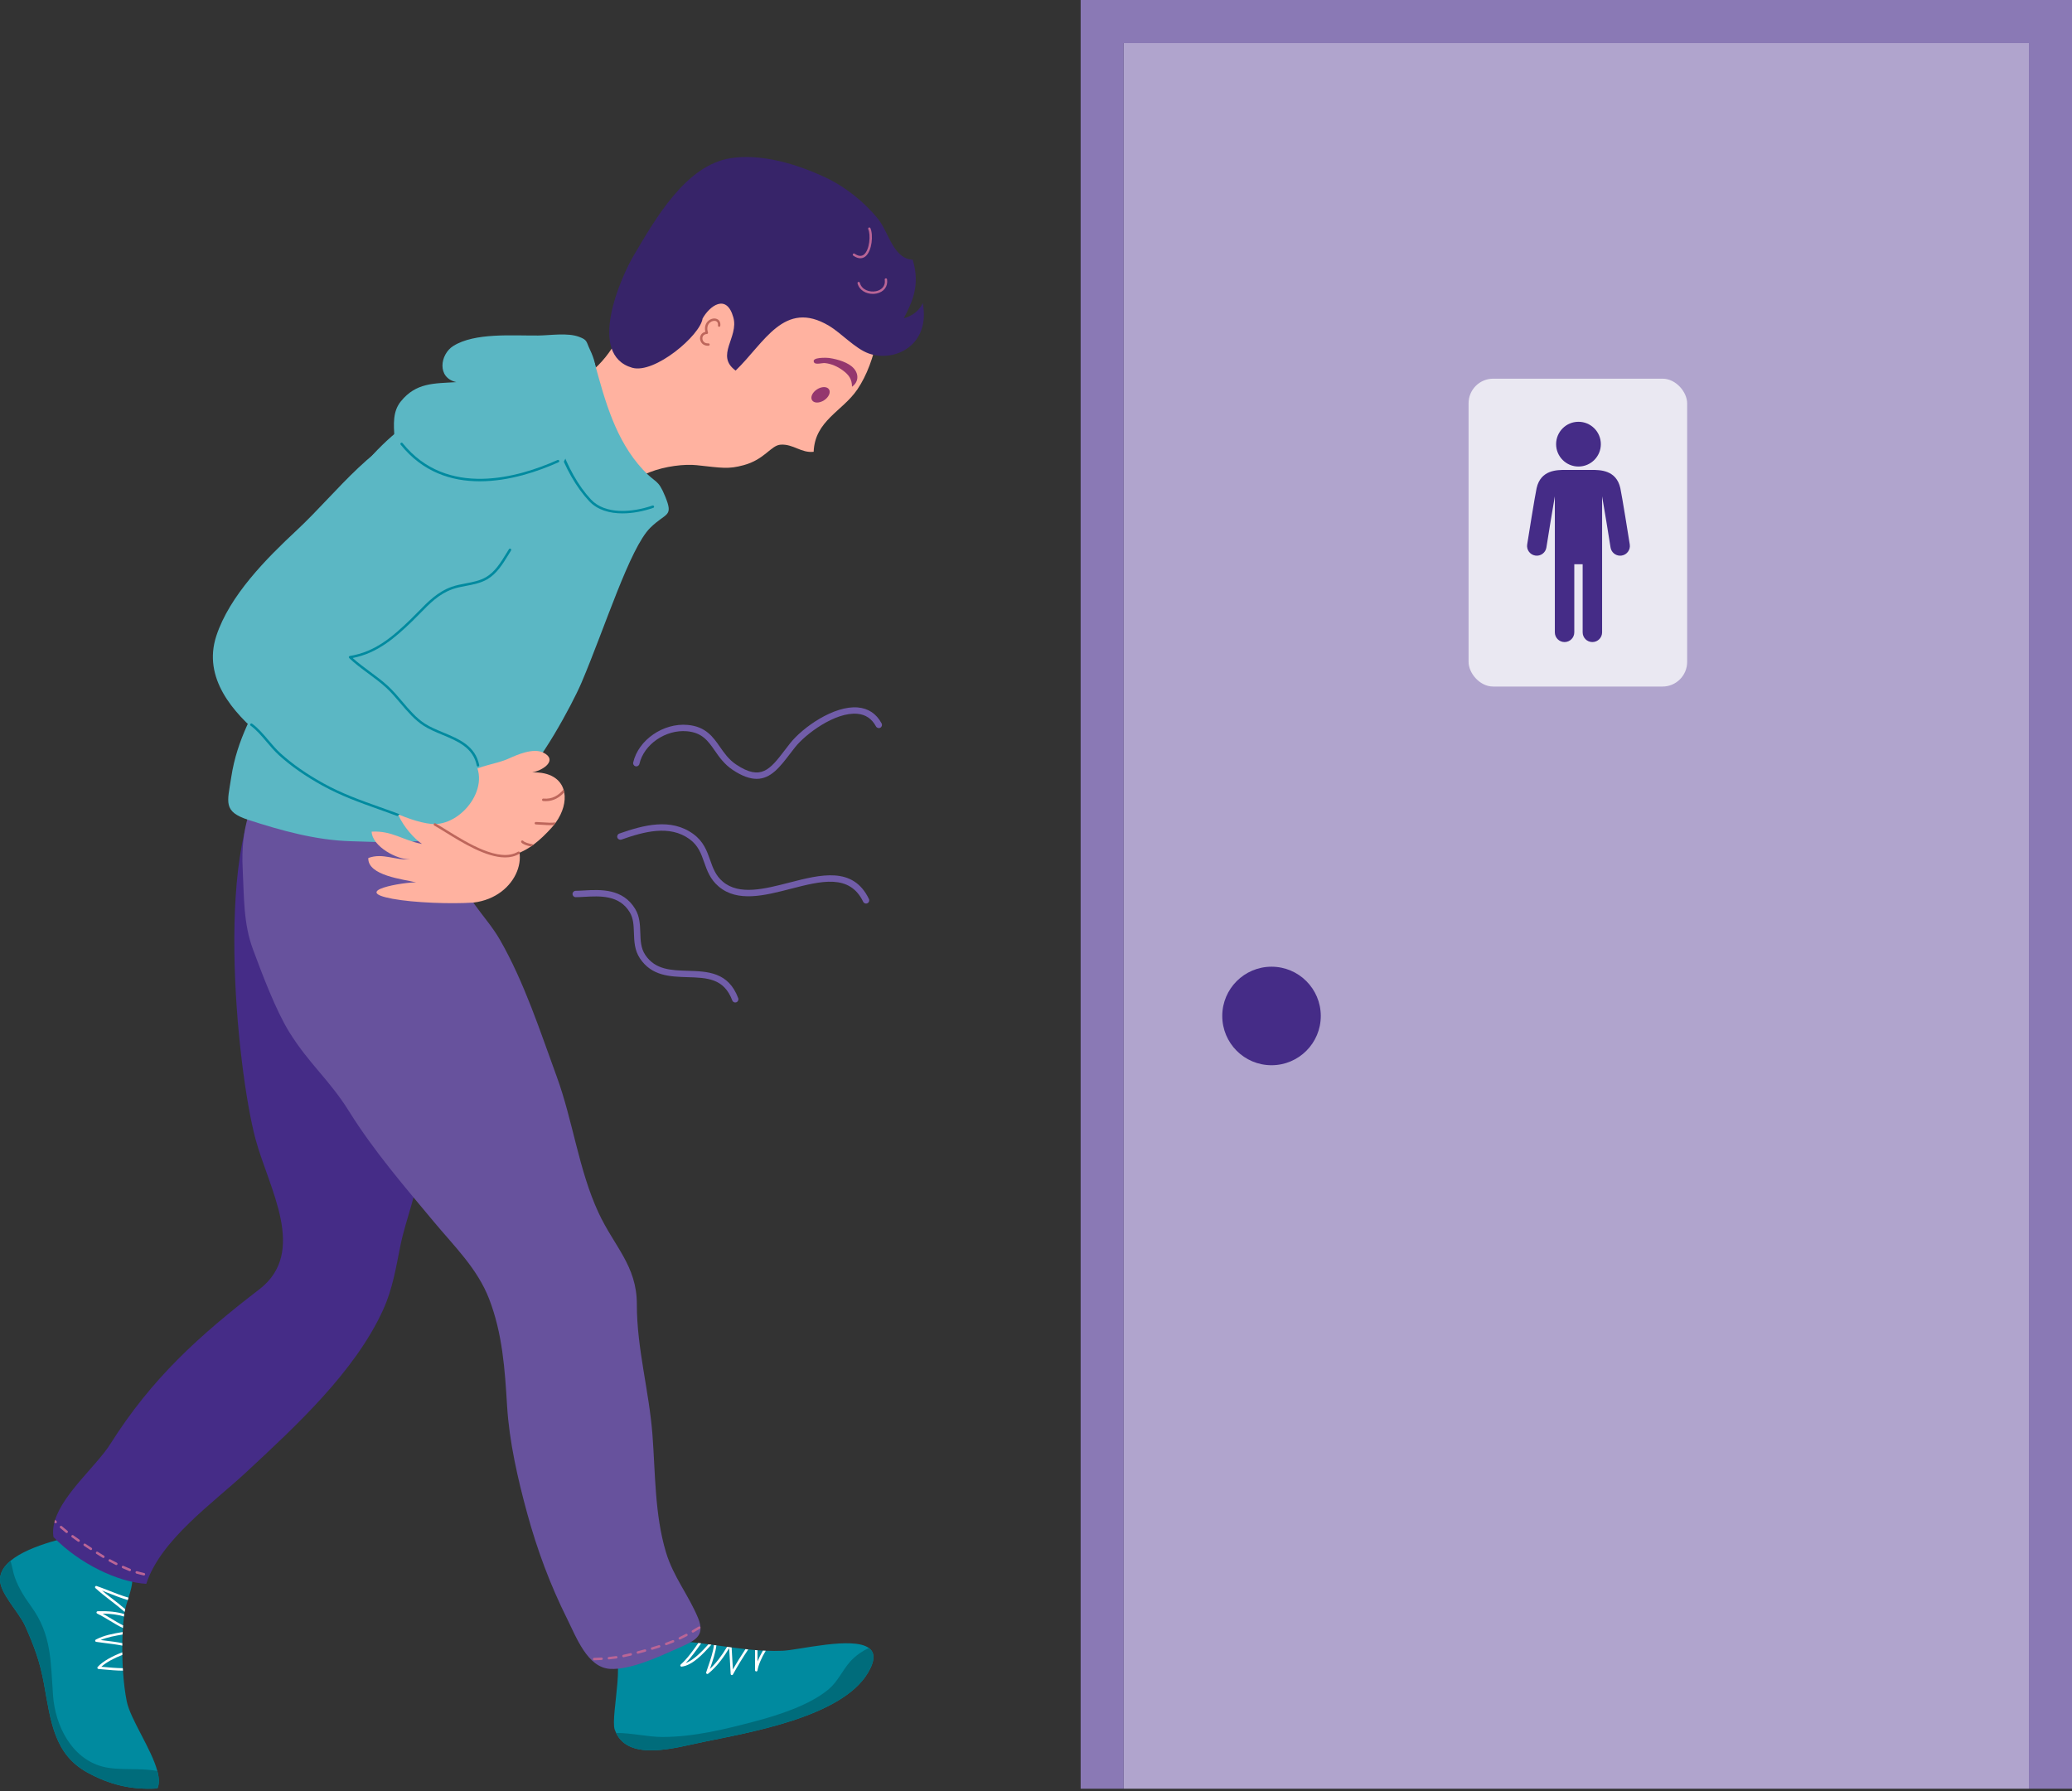<svg width="509" height="440" viewBox="0 0 509 440" fill="none" xmlns="http://www.w3.org/2000/svg">
<rect x="0" y="0" width="509" height="440" fill="#333333" stroke="none"/>
<g clip-path="url(#clip0_39_1287)">
<path d="M38.669 439.351C32.323 439.745 26.902 438.431 21.444 435.424C13.337 430.954 12.488 422.991 10.813 413.695C9.839 408.297 8.431 404.48 6.202 399.482C4.653 395.997 -0.212 391.289 0.005 387.811C0.107 386.134 1.076 384.689 2.565 383.443C7.412 379.37 17.776 377.429 21.619 376.491C26.659 378.137 31.647 381.227 32.433 386.377C32.765 388.53 32.198 390.51 31.573 392.483C31.513 392.676 31.453 392.877 31.393 393.071C31.158 393.815 30.928 394.56 30.758 395.315C30.698 395.539 30.648 395.762 30.612 395.991C30.575 396.161 30.547 396.336 30.52 396.511C30.508 396.595 30.497 396.686 30.484 396.778C30.471 396.893 30.46 397.003 30.447 397.118C30.364 397.812 30.296 398.539 30.241 399.296C30.223 399.508 30.21 399.725 30.199 399.944C30.176 400.266 30.157 400.592 30.139 400.924C30.126 401.131 30.121 401.334 30.108 401.541C30.076 402.236 30.058 402.938 30.048 403.652C30.042 403.858 30.042 404.057 30.042 404.263C30.037 404.806 30.037 405.363 30.042 405.922C30.042 406.134 30.048 406.345 30.055 406.557C30.074 407.646 30.11 408.736 30.17 409.812C30.183 410.019 30.194 410.217 30.207 410.418C30.382 413.13 30.69 415.73 31.14 417.959C32.005 422.298 37.222 429.684 38.654 435.077C39.1 436.741 39.187 438.217 38.672 439.353L38.669 439.351Z" fill="#008A9F"/>
<path d="M103.17 285.519C102.765 292.356 99.672 299.52 98.36 305.999C97.252 311.489 96.466 316.594 94.13 321.73C87.191 337.001 72.681 350.312 60.487 361.664C52.422 369.178 39.437 378.268 35.934 389.087C29.005 388.687 19.513 384.156 13.136 377.596C12.948 376.415 13.039 375.219 13.353 374.009C13.413 373.784 13.481 373.562 13.546 373.338C15.67 366.748 23.827 359.935 27.111 354.725C37.264 338.618 49.002 328.029 63.688 316.75C75.643 307.572 66.037 291.972 62.781 279.86C58.147 262.65 52.169 204.255 66.896 190.129C80.722 176.864 95.243 233.519 99.45 244.887C104.194 257.697 107.248 272.2 103.17 285.516V285.519Z" fill="#452C87"/>
<path d="M213.204 410.959C206.725 421.857 183.851 425.632 172.635 427.955C166.041 429.316 154.702 432.741 151.35 425.721C151.222 425.46 151.107 425.183 151.005 424.893C149.842 421.572 154.569 403.649 149.189 406.137C154.023 403.874 152.716 403.994 153.989 404.376C159.593 402.62 165.51 402.894 171.559 403.613C171.783 403.644 172.013 403.668 172.243 403.696C172.842 403.77 173.442 403.848 174.041 403.932C174.284 403.963 174.524 403.992 174.767 404.028C174.979 404.06 175.185 404.083 175.397 404.112C175.595 404.143 175.796 404.167 175.995 404.195L178.608 404.559C178.984 404.608 179.357 404.66 179.734 404.71C180.865 404.862 182.001 405 183.135 405.12C183.365 405.152 183.595 405.175 183.82 405.193C184.376 405.253 184.928 405.303 185.484 405.35C185.683 405.363 185.889 405.382 186.09 405.4C186.537 405.431 186.979 405.46 187.428 405.478C187.658 405.496 187.888 405.502 188.118 405.515C189.502 405.575 190.882 405.588 192.256 405.528C196.243 405.363 209.507 401.941 213.452 404.856C214.882 405.914 215.093 407.798 213.209 410.954L213.204 410.959Z" fill="#008A9F"/>
<path d="M62.057 194.818C61.995 199.443 59.058 202.672 59.622 213.575C59.978 220.446 59.774 226.849 62.136 233.201C64.37 239.21 67.769 248.283 71.134 253.663C76.019 261.477 80.887 265.221 85.759 273.028C91.839 282.765 99.287 291.392 106.629 300.204C111.622 306.2 117.283 311.653 120.155 319.091C123.444 327.611 124.024 336.395 124.567 345.34C125.106 354.216 127.198 363.321 129.534 371.861C131.993 380.846 135.159 389.337 139.305 397.653C141.586 402.231 144.306 409.648 149.86 409.98C154.722 410.27 161.63 407.114 166.04 405.139C170.435 403.171 173.385 402.158 171.53 397.591C169.249 391.971 165.421 387.401 163.6 381.332C160.828 372.096 161.003 362.059 160.285 352.525C159.472 341.74 156.431 331.261 156.447 320.431C156.46 310.929 150.858 306.203 147.002 297.856C142.145 287.345 140.747 275.361 136.763 264.474C132.633 253.19 128.818 241.352 122.817 230.873C119.243 224.631 113.163 220.002 112.795 212.84C112.573 208.501 113.503 205.444 110.067 203.127C105.848 200.279 97.675 200.119 92.743 199.195C86.807 198.084 80.803 197.381 74.82 196.579C72.646 196.287 68.296 194.824 66.073 195.756C63.1 197.005 61.718 196.336 62.06 194.818H62.057Z" fill="#67529D"/>
<path d="M153.412 123.773C151.959 116.447 165.242 113.641 171.165 114.281C177.5 114.966 178.901 115.29 182.66 114.281C187.88 112.881 189.377 109.391 191.776 109.236C194.88 109.035 196.803 111.337 199.88 110.989C200.183 103.329 206.945 101.046 210.589 95.706C215.368 88.704 217.074 77.545 216.194 69.237C214.979 57.778 201.239 46.031 190.679 43.077C185.62 41.663 178.292 41.438 173.435 43.207C166.621 45.689 163.322 52.336 160.254 58.475C156.701 65.587 155.463 74.227 152.445 81.589C150.316 86.786 144.79 93.584 138.499 94.522C138.159 99.397 146.332 109.168 149.119 112.876C151.97 116.669 149.07 121.853 153.412 123.773Z" fill="#FFB2A0"/>
<path d="M124.176 192.146C125.15 187.043 123.982 194.434 127.705 191.642C132.374 188.138 140.52 173.162 142.833 167.741C148.593 154.226 154.712 134.576 159.776 129.623C163.653 125.829 165.495 127.065 163.407 121.957C161.61 117.563 161.184 118.869 157.973 115.413C151.162 108.081 148.609 98.378 146.08 89.197C142.629 89.007 137.654 90.718 134.347 91.904C134.242 93.584 134.302 92.387 134.2 94.067C125.696 94.457 117.973 94.637 110.047 98.245C93.626 105.725 82.742 120.188 76.892 136.928C73.506 146.61 70.745 156.786 66.491 166.134C62.499 174.905 58.272 181.233 56.793 191.014C55.871 197.107 54.721 199.37 61.044 201.426C69.174 204.067 77.59 206.406 86.172 206.654C92.895 206.847 99.256 207.231 105.963 206.259C110.065 205.666 115.763 205.878 119.392 203.605C124.455 200.43 123.656 195.495 124.178 192.143L124.176 192.146Z" fill="#5BB7C4"/>
<path d="M116.298 221.731C110.817 222.094 101.754 221.788 96.406 220.796C86.013 218.862 99.28 216.689 102.216 216.772C99.107 215.994 90.287 215.121 90.475 210.781C94.07 209.433 97.21 211.448 100.824 211.103C97.602 211.283 91.429 207.936 91.296 204.305C96.353 204.017 99.024 206.486 103.661 207.32C99.936 204.877 92.717 194.954 101.558 195.403C104.829 195.571 108.131 198.217 111.105 199.424C113.419 200.365 115.964 200.684 118.25 201.488C120.254 202.196 122.279 203.082 124.034 204.135C131.3 208.495 127.285 220.427 116.296 221.731H116.298Z" fill="#FFB2A0"/>
<path d="M136.56 202.024C136.403 202.241 136.239 202.466 136.064 202.683C135.857 202.936 135.646 203.192 135.416 203.438C134.096 204.877 132.675 206.288 131.108 207.456C130.883 207.626 130.661 207.782 130.431 207.947C127.429 209.985 123.92 211.093 119.709 209.914C116.848 209.11 102.755 200.517 102.397 200.216C109.229 200.681 111.207 193.314 115.332 189.894C117.553 188.054 121.77 187.801 124.97 186.348C127.071 185.397 130.998 183.673 133.467 184.89C137.012 186.633 133.691 189.162 130.773 189.75C135.178 189.617 137.647 191.419 138.439 193.967C138.504 194.197 138.567 194.432 138.614 194.67C139.024 196.903 138.287 199.589 136.558 202.027L136.56 202.024Z" fill="#FFB2A0"/>
<path d="M172.588 78.253C174.307 75.167 178.469 71.99 180.149 77.957C181.542 82.903 175.622 87.313 180.711 91.036C187.781 84.233 192.635 73.49 203.611 80.011C206.738 81.869 210.041 85.631 213.424 86.838C219.663 89.064 228.643 84.939 226.683 74.438C225.507 77.051 222.957 77.96 222.043 78.174C223.94 74.438 226.16 70.284 224.219 63.813C219.404 63.544 218.333 57.059 215.733 53.832C212.277 49.542 207.566 45.822 202.652 43.531C195.812 40.343 187.075 37.658 179.446 38.867C168.452 40.61 160.991 53.785 155.708 62.705C152.421 68.252 144.163 87.097 155.287 90.339C160.787 91.94 172.029 82.383 172.591 78.253H172.588Z" fill="#372469"/>
<path d="M64.477 181.052C57.157 175.012 49.77 166.521 53.133 156.245C56.394 146.278 65.48 137.175 72.947 130.213C83.061 120.786 92.1 107.642 105.989 103.739C115.862 100.964 128.86 103.676 126.086 116.948C123.572 128.961 104.244 139.851 96.048 148.088C84.294 159.903 109.945 175.404 115.823 186.194C121.359 192.697 113.412 203.142 105.948 202.408C93.82 201.214 69.086 182.594 64.48 181.052H64.477Z" fill="#5BB7C4"/>
<path d="M125.449 134.811C125.308 134.722 125.123 134.764 125.031 134.905C124.809 135.255 124.59 135.613 124.37 135.977C123.009 138.197 121.601 140.496 119.372 141.792C117.875 142.662 116.125 142.994 114.432 143.315C113.269 143.535 112.07 143.762 110.946 144.162C107.511 145.385 105.183 147.77 102.717 150.294C102.103 150.923 101.483 151.558 100.843 152.175C96.378 156.483 92.172 160.133 85.941 161.147C85.829 161.165 85.734 161.246 85.701 161.356C85.666 161.465 85.698 161.583 85.779 161.664C87.166 163.002 88.846 164.245 90.469 165.447C91.989 166.571 93.559 167.733 94.915 168.987C96.115 170.095 97.246 171.427 98.338 172.715C100.073 174.761 101.867 176.875 104.062 178.283C105.431 179.163 107.064 179.843 108.642 180.499C112.376 182.05 116.237 183.655 117.123 188.07C117.151 188.214 117.277 188.313 117.418 188.313C117.439 188.313 117.457 188.313 117.478 188.308C117.643 188.274 117.747 188.114 117.716 187.952C116.765 183.221 112.754 181.554 108.875 179.942C107.25 179.265 105.713 178.628 104.389 177.776C102.27 176.415 100.506 174.335 98.8 172.326C97.695 171.022 96.551 169.677 95.325 168.546C93.943 167.271 92.36 166.098 90.826 164.964C89.322 163.848 87.89 162.79 86.633 161.643C92.713 160.462 97.026 156.703 101.261 152.616C101.907 151.995 102.528 151.357 103.148 150.722C105.562 148.248 107.843 145.912 111.148 144.737C112.227 144.353 113.405 144.131 114.544 143.914C116.287 143.585 118.089 143.242 119.675 142.32C122.037 140.946 123.484 138.581 124.885 136.298C125.104 135.937 125.324 135.582 125.543 135.235C125.632 135.093 125.59 134.905 125.449 134.816V134.811Z" fill="#008A9F"/>
<path d="M79.456 192.433C75.344 190.163 71.798 187.683 68.916 185.063C67.874 184.115 66.902 182.97 65.962 181.863C64.707 180.384 63.409 178.855 61.933 177.784C61.797 177.685 61.609 177.716 61.51 177.852C61.41 177.988 61.442 178.176 61.578 178.275C62.996 179.305 64.211 180.739 65.502 182.257C66.455 183.38 67.44 184.54 68.511 185.515C71.427 188.167 75.012 190.675 79.166 192.969C83.816 195.534 88.341 197.144 93.133 198.847C94.601 199.37 96.117 199.908 97.627 200.475C97.804 200.321 97.995 200.18 98.189 200.039C96.558 199.422 94.92 198.839 93.337 198.278C88.569 196.585 84.067 194.983 79.461 192.441L79.456 192.433Z" fill="#008A9F"/>
<path d="M160.667 124.379C160.612 124.219 160.439 124.138 160.283 124.191C155.274 125.925 148.677 126.448 145.179 122.709C138.974 116.078 134.681 103.849 134.969 93.625C134.974 93.458 134.841 93.32 134.674 93.314C134.525 93.304 134.368 93.442 134.363 93.61C134.067 104.144 138.331 116.28 144.737 123.122C146.773 125.296 149.764 126.119 152.91 126.119C155.478 126.119 158.148 125.57 160.481 124.763C160.638 124.708 160.722 124.536 160.667 124.379Z" fill="#008A9F"/>
<path d="M212.627 62.964C214.245 61.616 214.553 57.668 213.821 56.051C213.756 55.905 213.584 55.839 213.437 55.907C213.291 55.973 213.226 56.145 213.291 56.291C213.923 57.687 213.641 61.362 212.254 62.517C211.642 63.027 210.864 62.961 209.944 62.324C209.813 62.233 209.631 62.266 209.539 62.397C209.448 62.53 209.482 62.711 209.612 62.802C210.289 63.27 210.866 63.442 211.347 63.442C211.896 63.442 212.319 63.22 212.627 62.964Z" fill="#BA6596"/>
<path d="M217.912 68.623C217.889 68.463 217.742 68.354 217.583 68.377C217.424 68.401 217.314 68.547 217.337 68.706C217.591 70.423 216.394 71.293 215.19 71.538C213.588 71.862 211.668 71.175 211.224 69.464C211.185 69.31 211.028 69.216 210.869 69.255C210.712 69.294 210.62 69.454 210.66 69.61C211.106 71.337 212.776 72.197 214.409 72.197C214.712 72.197 215.012 72.168 215.305 72.108C217.147 71.734 218.168 70.365 217.912 68.623Z" fill="#BA6596"/>
<path d="M176.246 78.425C175.616 78.081 174.717 78.224 174.056 78.77C173.683 79.079 172.899 79.943 173.273 81.519C172.319 81.73 171.924 82.519 171.971 83.23C172.026 84.097 172.703 84.939 173.9 84.939C173.952 84.939 174.004 84.939 174.059 84.933C174.218 84.923 174.341 84.787 174.331 84.625C174.323 84.466 174.2 84.343 174.022 84.353C173.069 84.413 172.588 83.794 172.551 83.193C172.52 82.702 172.792 82.106 173.662 82.049C173.751 82.044 173.832 81.997 173.884 81.921C173.934 81.848 173.947 81.754 173.92 81.668C173.591 80.649 173.777 79.752 174.43 79.214C174.905 78.822 175.551 78.705 175.971 78.932C176.293 79.107 176.429 79.46 176.371 79.956C176.353 80.116 176.465 80.259 176.625 80.28C176.781 80.301 176.928 80.186 176.949 80.027C177.037 79.298 176.781 78.713 176.251 78.423L176.246 78.425Z" fill="#BD665B"/>
<path d="M127.248 209.232C122.692 211.962 114.88 207.124 109.71 203.921C108.717 203.307 107.779 202.727 106.982 202.27C106.836 202.186 106.653 202.236 106.569 202.382C106.486 202.528 106.538 202.711 106.682 202.795C107.471 203.244 108.403 203.821 109.391 204.433C113.561 207.014 119.405 210.635 124.082 210.635C125.346 210.635 126.525 210.371 127.559 209.75C127.703 209.663 127.75 209.478 127.664 209.334C127.578 209.19 127.392 209.143 127.248 209.23V209.232Z" fill="#BD665B"/>
<path d="M138.616 194.667C137.454 195.89 136.014 196.815 134.055 196.815C133.848 196.815 133.644 196.802 133.425 196.783C133.26 196.765 133.14 196.619 133.153 196.452C133.171 196.287 133.318 196.162 133.485 196.18C135.693 196.386 137.205 195.37 138.441 193.964C138.506 194.194 138.569 194.429 138.616 194.667Z" fill="#BD665B"/>
<path d="M136.56 202.024C136.403 202.241 136.239 202.466 136.063 202.683C135.784 202.706 135.507 202.714 135.227 202.714C134.543 202.714 133.853 202.664 133.171 202.617C132.651 202.581 132.131 202.544 131.635 202.534C131.465 202.528 131.332 202.387 131.34 202.225C131.345 202.056 131.497 201.941 131.648 201.93C132.158 201.943 132.683 201.98 133.216 202.014C134.342 202.092 135.483 202.171 136.562 202.027L136.56 202.024Z" fill="#BD665B"/>
<path d="M131.107 207.458C130.883 207.628 130.661 207.785 130.431 207.949C129.373 207.733 128.44 207.406 128.077 206.965C127.975 206.831 127.993 206.643 128.119 206.536C128.252 206.434 128.44 206.452 128.547 206.578C128.85 206.946 129.913 207.262 131.107 207.461V207.458Z" fill="#BD665B"/>
<path d="M174.038 403.937C172.392 405.753 170.456 407.78 168.465 408.548C169.798 407.164 171.036 405.413 172.241 403.702C172.011 403.67 171.781 403.647 171.556 403.618C170.182 405.572 168.766 407.55 167.224 408.906C167.128 408.998 167.096 409.136 167.151 409.256C167.206 409.376 167.326 409.45 167.465 409.431C170.15 409.081 172.706 406.314 174.762 404.034C174.519 403.997 174.278 403.968 174.035 403.937H174.038Z" fill="white"/>
<path d="M180.045 410.126C180.003 409.321 179.953 408.517 179.898 407.707C179.838 406.722 179.778 405.711 179.729 404.718C179.352 404.668 178.979 404.616 178.603 404.566C177.338 406.727 175.862 408.626 174.396 409.988C174.446 409.849 174.493 409.703 174.548 409.559C175.128 407.858 175.765 405.99 175.987 404.203C175.789 404.172 175.588 404.148 175.389 404.12C175.177 405.844 174.548 407.688 173.973 409.361C173.798 409.875 173.628 410.372 173.477 410.842C173.435 410.962 173.482 411.103 173.592 411.182C173.701 411.255 173.845 411.255 173.955 411.169C176.285 409.329 178.124 406.576 179.128 404.869C179.17 405.826 179.237 406.8 179.298 407.749C179.371 408.911 179.444 410.079 179.491 411.221C179.496 411.354 179.593 411.469 179.726 411.506C179.75 411.506 179.768 411.511 179.791 411.511C179.901 411.511 180.003 411.451 180.058 411.346C181.176 409.264 182.472 407.213 183.81 405.199C183.585 405.18 183.355 405.157 183.125 405.125C182.049 406.766 180.996 408.436 180.04 410.123L180.045 410.126Z" fill="white"/>
<path d="M187.42 405.486C186.9 406.369 186.44 407.284 186.095 408.162C186.095 407.671 186.09 407.182 186.09 406.691C186.085 406.268 186.085 405.836 186.085 405.408C185.886 405.39 185.68 405.371 185.479 405.358C185.479 405.805 185.479 406.247 185.484 406.688C185.489 407.898 185.497 409.102 185.479 410.307C185.479 410.463 185.599 410.597 185.758 410.61C185.939 410.623 186.054 410.513 186.085 410.362C186.315 408.946 187.106 407.185 188.112 405.52C187.882 405.507 187.652 405.502 187.423 405.484L187.42 405.486Z" fill="white"/>
<path d="M30.042 404.263C30.042 404.057 30.042 403.858 30.047 403.652C28.699 403.385 27.257 403.205 25.909 403.041C25.504 402.986 25.104 402.939 24.723 402.889C26.387 402.186 28.268 401.854 30.107 401.541C30.12 401.334 30.126 401.131 30.139 400.924C27.871 401.306 25.535 401.716 23.544 402.782C23.429 402.842 23.364 402.97 23.388 403.095C23.406 403.229 23.508 403.325 23.641 403.344C24.312 403.453 25.057 403.542 25.838 403.639C27.212 403.809 28.681 403.989 30.045 404.263H30.042Z" fill="white"/>
<path d="M25.582 409.52C25.347 409.502 25.109 409.478 24.892 409.46C26.133 408.324 28.064 407.318 30.052 406.555C30.047 406.343 30.039 406.132 30.039 405.92C27.643 406.821 25.276 408.081 23.994 409.507C23.915 409.591 23.897 409.713 23.939 409.821C23.98 409.922 24.077 409.996 24.192 410.009C24.592 410.04 25.039 410.082 25.525 410.124C26.946 410.257 28.628 410.408 30.201 410.414C30.188 410.215 30.178 410.014 30.165 409.808C28.634 409.802 26.982 409.643 25.579 409.518L25.582 409.52Z" fill="white"/>
<path d="M23.997 395.822C23.863 395.827 23.743 395.924 23.712 396.065C23.681 396.198 23.754 396.337 23.877 396.397C25.003 396.948 26.037 397.57 27.035 398.176C28.083 398.811 29.099 399.422 30.199 399.942C30.212 399.725 30.223 399.506 30.241 399.294C29.243 398.803 28.31 398.236 27.343 397.653C26.659 397.243 25.951 396.812 25.214 396.407C27.26 396.42 28.995 396.655 30.447 397.115C30.46 397 30.471 396.891 30.484 396.776C30.497 396.684 30.507 396.595 30.52 396.509C28.741 395.958 26.581 395.736 23.997 395.819V395.822Z" fill="white"/>
<path d="M23.743 389.625C23.61 389.575 23.458 389.63 23.385 389.758C23.312 389.878 23.336 390.038 23.44 390.135C24.553 391.164 25.854 392.172 27.113 393.147C28.3 394.067 29.515 395.01 30.612 395.989C30.648 395.76 30.695 395.535 30.758 395.313C29.718 394.398 28.592 393.528 27.485 392.669C26.643 392.016 25.825 391.386 25.065 390.746C25.502 390.916 25.961 391.096 26.426 391.279C28.023 391.908 29.731 392.58 31.393 393.071C31.453 392.878 31.513 392.677 31.573 392.483C29.891 392 28.172 391.321 26.643 390.717C25.603 390.307 24.616 389.918 23.746 389.628L23.743 389.625Z" fill="white"/>
<path d="M171.617 399.59C171.102 399.901 170.582 400.211 170.059 400.512C169.916 400.595 169.863 400.781 169.947 400.925C170.002 401.021 170.104 401.076 170.208 401.076C170.261 401.076 170.313 401.063 170.36 401.037C170.885 400.734 171.41 400.423 171.927 400.11C172.071 400.023 172.116 399.838 172.029 399.694C171.943 399.55 171.758 399.506 171.614 399.592L171.617 399.59Z" fill="#BA6596"/>
<path d="M154.864 406.119C154.281 406.268 153.693 406.403 153.111 406.518C152.946 406.552 152.842 406.712 152.873 406.874C152.902 407.017 153.027 407.117 153.168 407.117C153.189 407.117 153.207 407.117 153.228 407.111C153.821 406.991 154.422 406.855 155.013 406.704C155.175 406.662 155.271 406.497 155.23 406.335C155.188 406.173 155.026 406.077 154.861 406.119H154.864Z" fill="#BA6596"/>
<path d="M147.755 407.19C147.157 407.224 146.556 407.247 145.953 407.263C145.786 407.268 145.655 407.406 145.658 407.574C145.663 407.738 145.796 407.869 145.961 407.869H145.968C146.58 407.853 147.186 407.827 147.792 407.793C147.959 407.783 148.085 407.642 148.077 407.474C148.066 407.307 147.941 407.184 147.758 407.19H147.755Z" fill="#BA6596"/>
<path d="M158.367 405.188C157.78 405.35 157.197 405.507 156.617 405.659C156.455 405.7 156.358 405.868 156.403 406.03C156.439 406.165 156.562 406.254 156.695 406.254C156.721 406.254 156.748 406.252 156.774 406.244C157.354 406.09 157.939 405.933 158.529 405.771C158.691 405.726 158.785 405.559 158.741 405.4C158.697 405.238 158.529 405.144 158.37 405.188H158.367Z" fill="#BA6596"/>
<path d="M151.34 406.829C150.765 406.915 150.164 406.989 149.555 407.049C149.388 407.064 149.268 407.213 149.284 407.38C149.299 407.537 149.43 407.652 149.584 407.652C149.595 407.652 149.605 407.652 149.616 407.652C150.235 407.589 150.846 407.516 151.431 407.428C151.596 407.404 151.711 407.25 151.685 407.085C151.661 406.921 151.502 406.806 151.343 406.832L151.34 406.829Z" fill="#BA6596"/>
<path d="M165.226 402.926C164.674 403.153 164.11 403.367 163.543 403.574C163.386 403.631 163.305 403.804 163.363 403.96C163.407 404.083 163.522 404.159 163.648 404.159C163.682 404.159 163.716 404.154 163.749 404.141C164.327 403.932 164.896 403.715 165.456 403.485C165.61 403.422 165.683 403.244 165.62 403.09C165.557 402.936 165.38 402.863 165.226 402.926Z" fill="#BA6596"/>
<path d="M161.834 404.156C161.262 404.342 160.685 404.519 160.107 404.692C159.948 404.739 159.857 404.909 159.904 405.068C159.943 405.199 160.063 405.285 160.194 405.285C160.222 405.285 160.251 405.28 160.28 405.272C160.863 405.099 161.443 404.919 162.02 404.734C162.179 404.681 162.266 404.512 162.213 404.352C162.161 404.193 161.991 404.107 161.832 404.159L161.834 404.156Z" fill="#BA6596"/>
<path d="M168.478 401.387C167.922 401.685 167.381 401.956 166.872 402.199C166.72 402.27 166.655 402.453 166.728 402.602C166.78 402.711 166.89 402.774 167.002 402.774C167.047 402.774 167.088 402.764 167.133 402.745C167.65 402.5 168.201 402.223 168.766 401.92C168.915 401.841 168.969 401.659 168.891 401.51C168.813 401.361 168.627 401.306 168.481 401.384L168.478 401.387Z" fill="#BA6596"/>
<path d="M31.997 385.392C31.424 385.157 30.873 384.922 30.337 384.682C30.186 384.614 30.006 384.682 29.938 384.833C29.87 384.985 29.938 385.165 30.089 385.233C30.63 385.476 31.187 385.716 31.767 385.951C31.803 385.967 31.842 385.975 31.882 385.975C32.002 385.975 32.114 385.904 32.161 385.787C32.224 385.633 32.151 385.455 31.997 385.392Z" fill="#BA6596"/>
<path d="M35.42 386.432C34.779 386.289 34.21 386.142 33.679 385.986C33.52 385.941 33.35 386.03 33.303 386.189C33.256 386.351 33.348 386.519 33.507 386.566C34.05 386.728 34.633 386.876 35.286 387.023C35.307 387.028 35.331 387.031 35.352 387.031C35.49 387.031 35.615 386.934 35.647 386.795C35.683 386.633 35.581 386.471 35.417 386.435L35.42 386.432Z" fill="#BA6596"/>
<path d="M25.547 382.176C25.04 381.873 24.53 381.557 24.013 381.225C23.872 381.133 23.684 381.175 23.595 381.316C23.506 381.457 23.545 381.645 23.686 381.734C24.212 382.069 24.724 382.39 25.236 382.696C25.285 382.724 25.338 382.738 25.39 382.738C25.492 382.738 25.594 382.685 25.651 382.591C25.737 382.448 25.69 382.262 25.547 382.176Z" fill="#BA6596"/>
<path d="M22.49 380.238C22.038 379.942 21.523 379.608 20.974 379.24C20.836 379.148 20.648 379.185 20.554 379.323C20.46 379.462 20.499 379.65 20.637 379.744C21.189 380.112 21.703 380.449 22.161 380.747C22.21 380.781 22.268 380.797 22.325 380.797C22.424 380.797 22.521 380.747 22.579 380.658C22.67 380.517 22.631 380.332 22.49 380.24V380.238Z" fill="#BA6596"/>
<path d="M13.876 374.106C13.821 374.166 13.743 374.197 13.664 374.197C13.586 374.197 13.508 374.166 13.453 374.106L13.356 374.009C13.416 373.784 13.484 373.562 13.549 373.337C13.659 373.452 13.766 373.567 13.881 373.682C13.996 373.797 13.996 373.991 13.876 374.106Z" fill="#BA6596"/>
<path d="M28.708 383.911C28.167 383.642 27.637 383.365 27.109 383.075C26.963 382.994 26.777 383.049 26.699 383.195C26.618 383.342 26.673 383.524 26.819 383.605C27.352 383.898 27.89 384.178 28.439 384.452C28.483 384.473 28.528 384.483 28.572 384.483C28.684 384.483 28.792 384.421 28.844 384.316C28.917 384.167 28.857 383.984 28.708 383.911Z" fill="#BA6596"/>
<path d="M18.006 377.162C17.87 377.063 17.682 377.092 17.583 377.225C17.484 377.358 17.512 377.549 17.646 377.648C18.145 378.017 18.644 378.372 19.13 378.712C19.182 378.748 19.242 378.766 19.302 378.766C19.399 378.766 19.49 378.722 19.55 378.636C19.647 378.5 19.613 378.309 19.475 378.215C18.994 377.878 18.5 377.525 18.004 377.16L18.006 377.162Z" fill="#BA6596"/>
<path d="M15.187 374.91C15.061 374.801 14.871 374.814 14.761 374.939C14.651 375.065 14.662 375.255 14.79 375.368C15.223 375.749 15.699 376.144 16.195 376.541C16.25 376.585 16.318 376.606 16.383 376.606C16.472 376.606 16.561 376.567 16.621 376.491C16.726 376.36 16.702 376.17 16.571 376.065C16.08 375.676 15.615 375.287 15.187 374.91Z" fill="#BA6596"/>
<path d="M135.876 117.821C123.105 112.562 111.385 102.976 96.887 107.441C96.728 104.291 96.404 101.137 98.486 98.582C102.22 93.999 106.525 94.211 112.124 93.874C107.272 92.839 108.09 87.037 111.343 84.996C116.639 81.67 125.935 82.488 132.213 82.425C135.236 82.394 139.387 81.686 142.243 82.744C144.343 83.523 143.98 83.907 144.894 85.827C147.264 90.807 146.616 93.581 144.936 98.856C142.867 105.357 138.784 113.435 135.876 117.821Z" fill="#5BB7C4"/>
<path d="M137.361 113.161C137.294 113.009 137.113 112.938 136.962 113.009C127.428 117.283 109.809 122.428 98.898 108.86C98.794 108.729 98.603 108.709 98.472 108.813C98.342 108.918 98.321 109.108 98.425 109.239C103.873 116.014 110.927 118.239 117.853 118.239C125.121 118.239 132.243 115.786 137.207 113.56C137.361 113.492 137.429 113.312 137.359 113.161H137.361Z" fill="#008A9F"/>
<path d="M202.44 98.334C201.296 99.076 199.976 99.076 199.498 98.334C199.02 97.592 199.558 96.393 200.705 95.651C201.849 94.909 203.169 94.909 203.647 95.651C204.125 96.393 203.587 97.592 202.44 98.334Z" fill="#94376E"/>
<path d="M209.296 95.007C209.296 93.179 208.562 92.105 207.046 90.992C205.774 90.056 204.225 89.348 202.633 89.192C202.009 89.129 200.363 89.657 199.995 89.051C199.167 87.687 203.104 87.854 203.775 87.956C205.711 88.251 208.387 88.993 209.722 90.482C211.062 91.979 210.876 93.918 209.298 95.005L209.296 95.007Z" fill="#94376E"/>
<path d="M213.205 410.96C206.725 421.857 183.852 425.632 172.635 427.955C166.041 429.316 154.702 432.741 151.35 425.721C155.115 425.69 159.084 426.706 162.739 426.706C170.496 426.706 178.313 424.775 185.78 422.779C191.541 421.243 198.994 418.821 203.58 414.973C205.8 413.11 206.937 410.351 208.849 408.195C210.072 406.821 211.747 405.635 213.448 404.856C214.877 405.915 215.088 407.798 213.205 410.954V410.96Z" fill="#006C7B"/>
<path d="M38.669 439.351C32.323 439.746 26.902 438.432 21.444 435.424C13.337 430.954 12.488 422.991 10.813 413.695C9.839 408.297 8.431 404.48 6.202 399.482C4.653 395.997 -0.212 391.289 0.005 387.812C0.107 386.134 1.076 384.69 2.565 383.443C2.86 384.206 3.012 385.277 3.339 386.5C4.12 389.405 5.821 392.109 7.66 394.644C12.755 401.674 12.415 408.235 13.034 416.577C13.572 423.874 17.523 431.916 25.136 433.972C29.141 435.056 34.369 434.207 38.654 435.074C39.1 436.739 39.187 438.215 38.672 439.351H38.669Z" fill="#006C7B"/>
<path d="M216.572 177.708C215.289 175.336 213.322 174.016 210.727 173.792C204.896 173.28 197.194 178.675 194.098 182.594C193.656 183.153 193.236 183.704 192.825 184.24C189.168 189.018 186.963 191.905 180.836 187.811C179.039 186.609 177.936 185.026 176.87 183.495C175.156 181.034 173.385 178.487 168.925 178.084C162.942 177.549 156.815 181.771 155.551 187.312C155.454 187.735 155.718 188.153 156.141 188.25C156.565 188.349 156.983 188.083 157.079 187.66C158.179 182.842 163.548 179.169 168.784 179.644C172.515 179.981 173.936 182.024 175.582 184.389C176.677 185.964 177.92 187.748 179.963 189.112C182.317 190.685 184.235 191.333 185.878 191.333C189.364 191.333 191.603 188.409 194.066 185.188C194.471 184.66 194.887 184.114 195.323 183.563C197.855 180.36 205.123 174.881 210.589 175.351C212.653 175.532 214.158 176.545 215.19 178.453C215.396 178.834 215.872 178.975 216.253 178.769C216.634 178.562 216.775 178.087 216.569 177.705L216.572 177.708Z" fill="#715DA9"/>
<path d="M193.868 216.827C187.835 218.384 181.599 219.994 177.578 216.6C175.793 215.095 175.143 213.245 174.453 211.288C173.664 209.047 172.846 206.727 170.317 204.882C164.786 200.848 158.035 202.711 152.141 204.772C151.734 204.916 151.517 205.363 151.661 205.77C151.804 206.178 152.248 206.395 152.659 206.251C158.176 204.32 164.476 202.562 169.393 206.147C171.53 207.704 172.232 209.697 172.974 211.808C173.703 213.877 174.456 216.017 176.567 217.799C181.207 221.713 187.84 220.001 194.26 218.345C201.695 216.427 208.718 214.614 212.044 221.527C212.18 221.807 212.459 221.971 212.752 221.971C212.867 221.971 212.982 221.945 213.092 221.893C213.481 221.705 213.645 221.237 213.457 220.848C209.575 212.777 201.593 214.836 193.87 216.827H193.868Z" fill="#715DA9"/>
<path d="M168.948 238.488C164.831 238.363 160.94 238.243 158.5 234.562C157.421 232.934 157.358 231.084 157.293 229.125C157.228 227.173 157.16 225.156 156.047 223.304C152.988 218.212 147.477 218.525 143.451 218.752C142.72 218.794 142.03 218.833 141.427 218.833C140.993 218.833 140.643 219.186 140.645 219.617C140.645 220.051 140.998 220.401 141.429 220.401C142.075 220.401 142.788 220.359 143.54 220.317C147.37 220.101 152.131 219.832 154.704 224.111C155.608 225.613 155.665 227.345 155.728 229.177C155.799 231.267 155.872 233.428 157.196 235.426C160.086 239.782 164.567 239.92 168.901 240.053C173.701 240.2 177.844 240.328 179.879 245.754C179.997 246.07 180.295 246.264 180.614 246.264C180.705 246.264 180.799 246.248 180.888 246.214C181.293 246.062 181.499 245.61 181.348 245.205C178.944 238.794 173.863 238.637 168.948 238.488Z" fill="#715DA9"/>
</g>
<rect x="276.056" y="10.588" width="222.357" height="428.831" fill="#B0A4CD"/>
<rect x="498.412" y="10.588" width="10.588" height="428.831" fill="#8A79B5"/>
<rect x="265.467" y="10.588" width="10.588" height="243.533" transform="rotate(-90 265.467 10.588)" fill="#8A79B5"/>
<rect x="265.467" y="10.588" width="10.588" height="428.831" fill="#8A79B5"/>
<circle cx="312.358" cy="249.584" r="12.101" fill="#452C87"/>
<rect x="360.763" y="93.027" width="53.698" height="75.632" rx="6.051" fill="#EAE8F2"/>
<path d="M393.258 109.111C393.258 112.146 390.798 114.607 387.762 114.607C384.727 114.607 382.267 112.146 382.267 109.111C382.267 106.076 384.727 103.615 387.762 103.615C390.798 103.615 393.258 106.076 393.258 109.111Z" fill="#452C87"/>
<path d="M400.362 133.747C400.168 132.523 398.449 121.736 398.047 119.927C397.048 115.436 393.065 115.436 390.924 115.436H384.6C382.46 115.436 378.476 115.436 377.478 119.927C377.075 121.735 375.357 132.523 375.163 133.747C374.956 135.05 375.844 136.274 377.147 136.481C378.453 136.691 379.675 135.8 379.882 134.497C380.333 131.66 381.456 124.687 381.956 121.928V155.342C381.956 156.662 383.026 157.731 384.345 157.731C385.664 157.731 386.734 156.661 386.734 155.342L386.734 138.612H388.789V155.341C388.789 156.661 389.859 157.73 391.178 157.73C392.498 157.73 393.567 156.66 393.567 155.341V121.928C394.067 124.687 395.191 131.659 395.642 134.496C395.829 135.673 396.844 136.51 397.998 136.51C398.123 136.51 398.25 136.501 398.377 136.48C399.681 136.274 400.569 135.049 400.362 133.747L400.362 133.747Z" fill="#452C87"/>
<defs>
<clipPath id="clip0_39_1287">
<rect width="226.957" height="400.847" fill="white" transform="matrix(-1 0 0 1 226.957 38.572)"/>
</clipPath>
</defs>
</svg>
